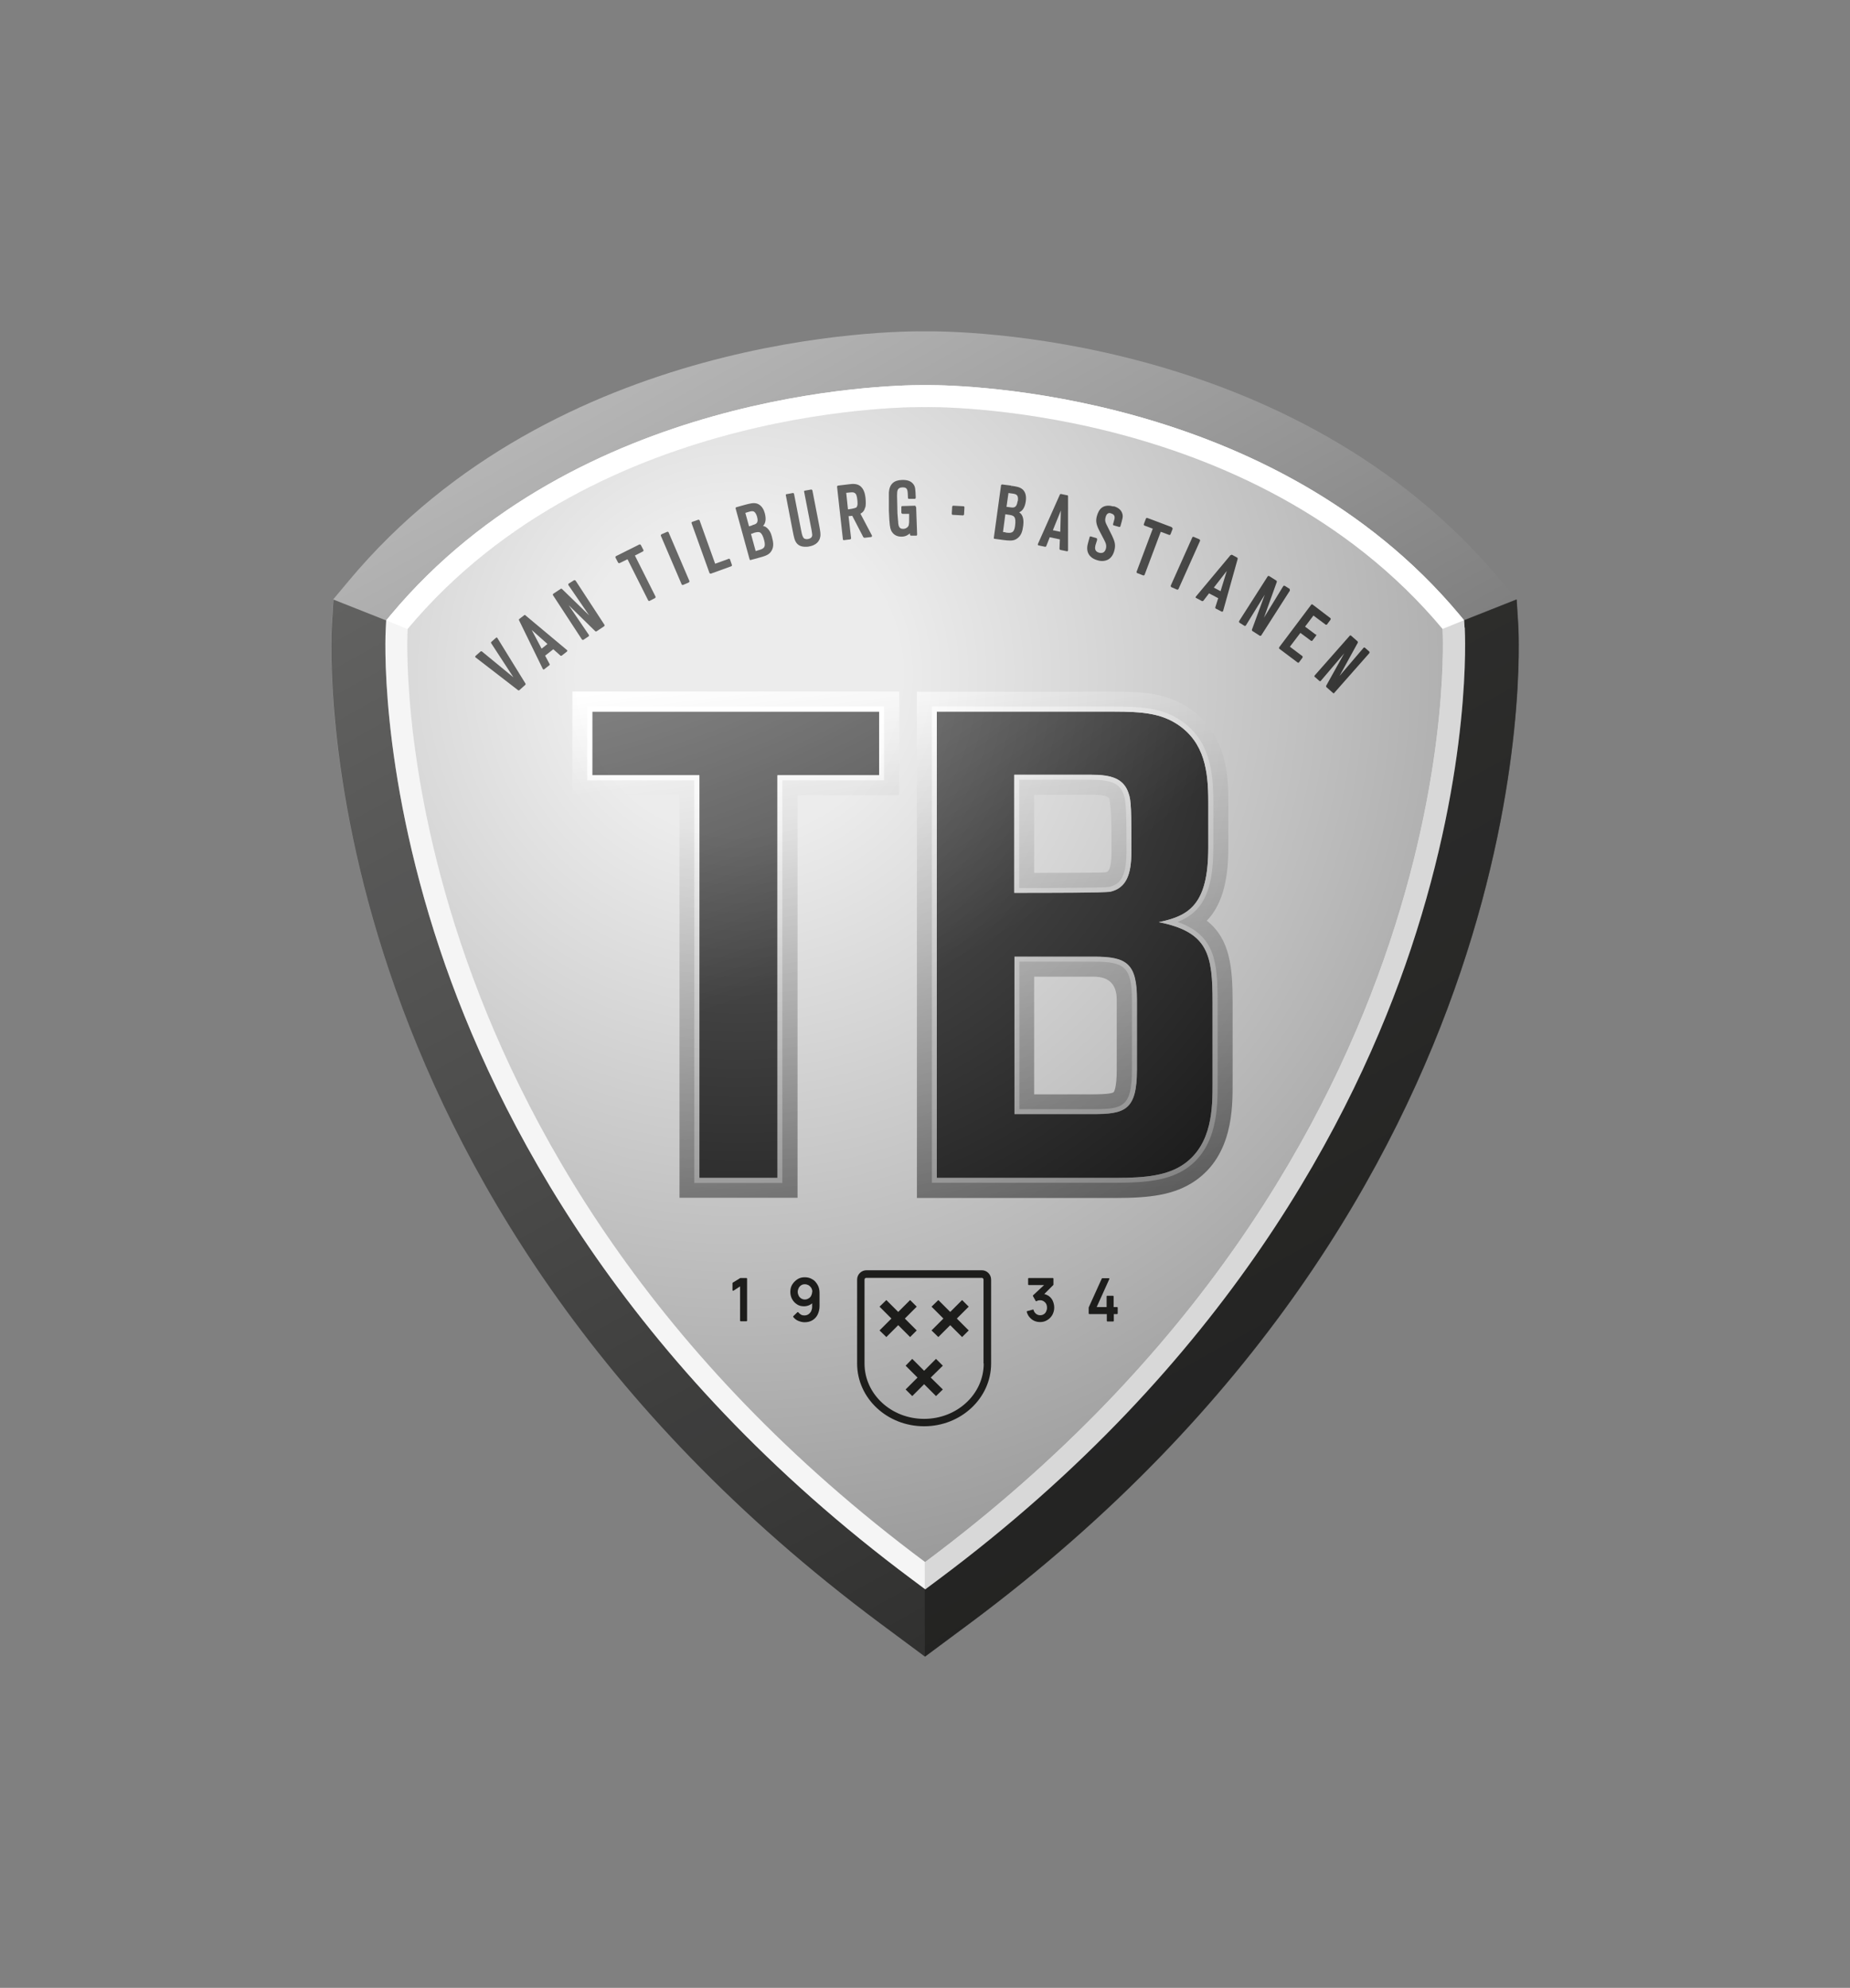 <?xml version="1.0" encoding="UTF-8"?><svg xmlns="http://www.w3.org/2000/svg" xmlns:xlink="http://www.w3.org/1999/xlink" viewBox="0 0 94.99 102.05"><rect x="0" y="0" width="94.99" height="102.05" fill="#808080" stroke="none"/><defs><style>.cls-1{fill:url(#Naamloos_verloop_3-5);}.cls-1,.cls-2,.cls-3,.cls-4,.cls-5,.cls-6,.cls-7,.cls-8,.cls-9,.cls-10,.cls-11,.cls-12,.cls-13,.cls-14,.cls-15,.cls-16,.cls-17,.cls-18{stroke-width:0px;}.cls-2{fill:url(#Naamloos_verloop_16);}.cls-3{fill:url(#Naamloos_verloop_13-2);}.cls-4{opacity:.5;}.cls-4,.cls-8,.cls-9,.cls-18{fill:#1d1d1b;}.cls-5{fill:url(#Naamloos_verloop_3-2);}.cls-19{isolation:isolate;}.cls-6{fill:#e3e3e3;}.cls-7{fill:none;}.cls-8{opacity:.15;}.cls-9{opacity:.17;}.cls-10{fill:url(#Naamloos_verloop_4);mix-blend-mode:multiply;opacity:.33;}.cls-11{fill:url(#Naamloos_verloop_3-4);}.cls-12{fill:#fff;}.cls-13{fill:url(#Naamloos_verloop_16-2);}.cls-14{fill:url(#Naamloos_verloop_13);}.cls-15{opacity:.04;}.cls-16{fill:url(#Naamloos_verloop_3);}.cls-17{fill:url(#Naamloos_verloop_3-3);}</style><linearGradient id="Naamloos_verloop_3" x1="13.97" y1="-21.57" x2="88.75" y2="113.05" gradientUnits="userSpaceOnUse"><stop offset="0" stop-color="#fff"/><stop offset="1" stop-color="#000"/></linearGradient><linearGradient id="Naamloos_verloop_13" x1="37.34" y1="34.74" x2="43.15" y2="80.62" gradientUnits="userSpaceOnUse"><stop offset="0" stop-color="#fff"/><stop offset="1" stop-color="#000"/></linearGradient><linearGradient id="Naamloos_verloop_13-2" x1="52.84" y1="33.24" x2="58.66" y2="79.26" xlink:href="#Naamloos_verloop_13"/><radialGradient id="Naamloos_verloop_16" cx="17.96" cy="-11.21" fx="17.96" fy="-11.21" r="65.7" gradientUnits="userSpaceOnUse"><stop offset="0" stop-color="#fff"/><stop offset="1" stop-color="#000"/></radialGradient><radialGradient id="Naamloos_verloop_16-2" cx="16.18" fx="16.18" r="68.9" xlink:href="#Naamloos_verloop_16"/><linearGradient id="Naamloos_verloop_3-2" x1="37.77" y1="38.11" x2="46.7" y2="100.7" xlink:href="#Naamloos_verloop_3"/><linearGradient id="Naamloos_verloop_3-3" x1="54.18" y1="37.32" x2="61.77" y2="90.49" xlink:href="#Naamloos_verloop_3"/><linearGradient id="Naamloos_verloop_3-4" x1="53.07" y1="36.47" x2="62.04" y2="99.34" xlink:href="#Naamloos_verloop_3"/><linearGradient id="Naamloos_verloop_3-5" x1="52.68" y1="36.15" x2="61.57" y2="98.46" xlink:href="#Naamloos_verloop_3"/><radialGradient id="Naamloos_verloop_4" cx="37.95" cy="34.6" fx="37.95" fy="34.6" r="47.94" gradientUnits="userSpaceOnUse"><stop offset=".17" stop-color="#fff"/><stop offset="1" stop-color="#000"/></radialGradient></defs><g class="cls-19"><g id="Laag_2"><g id="Laag_1"><rect class="cls-7" x="77.98" y="85.04" width="17.01" height="17.01"/></g><rect class="cls-7" x="0" y="0" width="17.01" height="17.01"/><path class="cls-16" d="m77.95,32.05l-.08-1.28-.82-.98c-10.63-12.72-28.03-12.8-29.56-12.78-1.54-.02-18.93.06-29.56,12.78l-.82.98-.08,1.28c-.07,1.18-1.42,29.25,28.13,51.26l2.33,1.73,2.33-1.73c29.55-22.01,28.2-50.07,28.13-51.26Z"/><path class="cls-12" d="m75.2,32.22l-.02-.37-.24-.29c-9.58-11.46-25.49-11.79-27.27-11.79h-.19s-.14,0-.14,0c-1.78,0-17.69.33-27.27,11.79l-.24.29-.02.37c-.02.28-.38,7.05,2.77,16.5,2.9,8.68,9.46,21.35,24.26,32.37l.67.5.67-.5c14.8-11.03,21.36-23.69,24.26-32.37,3.15-9.45,2.78-16.21,2.77-16.5Z"/><path class="cls-8" d="m47.49,85.04l2.33-1.73c29.55-22.01,28.2-50.07,28.13-51.26l-.08-1.28-2.7,1.07-27.72,11.31.04,41.88Z"/><path class="cls-4" d="m19.82,31.85l-2.7-1.07-.08,1.28c-.07,1.18-1.42,29.25,28.13,51.26l2.33,1.73,2.33-1.73c29.55-22.01,28.2-50.07,28.13-51.26l-.08-1.28-2.7,1.07-27.72,11.31-27.64-11.31Z"/><path class="cls-4" d="m47.49,85.04l2.33-1.73c29.55-22.01,28.2-50.07,28.13-51.26l-.08-1.28-2.7,1.07-27.72,11.31.04,41.88Z"/><path class="cls-12" d="m75.2,32.22l-.02-.37-.24-.29c-9.58-11.46-25.49-11.79-27.27-11.79h-.19s-.14,0-.14,0c-1.78,0-17.69.33-27.27,11.79l-.24.29-.02.37c-.02.28-.38,7.05,2.77,16.5,2.9,8.68,9.46,21.35,24.26,32.37l.67.5.67-.5c14.8-11.03,21.36-23.69,24.26-32.37,3.15-9.45,2.78-16.21,2.77-16.5Z"/><path class="cls-9" d="m47.49,85.04l2.33-1.73c29.55-22.01,28.2-50.07,28.13-51.26l-.08-1.28-2.7,1.07-27.72,11.31.04,41.88Z"/><path class="cls-15" d="m47.49,85.04l-2.33-1.73c-29.55-22.01-28.2-50.07-28.13-51.26l.08-1.28,2.7,1.07,27.68,11.31v41.88Z"/><path class="cls-12" d="m74.07,32.29c-9.82-11.75-26.57-11.39-26.57-11.39,0,0-16.75-.36-26.57,11.39,0,0-1.63,26.89,26.57,47.9,28.2-21.01,26.57-47.9,26.57-47.9Z"/><path class="cls-6" d="m74.07,32.29c-9.82-11.75-26.57-11.39-26.57-11.39,0,0-16.75-.36-26.57,11.39,0,0-1.63,26.89,26.57,47.9,28.2-21.01,26.57-47.9,26.57-47.9Z"/><path class="cls-18" d="m25.51,32.73s-.03,0-.04.01l-.25.22s-.02.04,0,.06l1.14,1.75-1.62-1.33s-.04-.01-.06,0l-.26.23s-.02.02-.02.04c0,.01,0,.03.02.04l2.19,1.69s.02,0,.03,0c.01,0,.02,0,.03-.01l.31-.28s.02-.04,0-.06l-1.45-2.35s-.02-.02-.04-.02Z"/><path class="cls-18" d="m26.98,31.58s-.04-.02-.06,0l-.26.2s-.03.04-.01.06l1.22,2.5s.02.02.03.03c0,0,0,0,.01,0,.01,0,.02,0,.03-.01l.27-.21s.03-.04.01-.06l-.23-.43.42-.33.37.33s.04.02.06,0l.27-.21s.02-.02.02-.04c0-.02,0-.03-.02-.04l-2.13-1.78Zm1.13,1.48l-.3.24-.51-.96.81.72Z"/><path class="cls-18" d="m29.54,29.8s-.04-.03-.07-.01l-.27.17s-.02.02-.02.03c0,.01,0,.03,0,.04l1.07,1.56-1.4-1.36s-.04-.02-.06,0l-.38.25s-.02.02-.02.03c0,.01,0,.03,0,.04l1.49,2.28s.03.02.04.02c0,0,.02,0,.03,0l.27-.18s.02-.02.02-.03c0-.01,0-.03,0-.04l-1.04-1.53,1.37,1.34s.04.02.06,0l.39-.26s.02-.02.02-.03c0-.01,0-.03,0-.04l-1.49-2.28Z"/><path class="cls-18" d="m33.01,28.31s.02-.02.03-.03c0-.01,0-.03,0-.04l-.14-.27s-.04-.03-.07-.02l-1.2.6s-.02.02-.03.03c0,.01,0,.03,0,.04l.14.27s.04.03.07.02l.41-.2,1.06,2.11s.02.02.03.03c0,0,.01,0,.02,0,0,0,.02,0,.02,0l.29-.15s.03-.04.02-.07l-1.06-2.11.41-.21Z"/><path class="cls-18" d="m34.3,27.3s-.03,0-.04,0l-.3.13s-.04.04-.03.07l1.07,2.5s.01.02.03.03c0,0,.01,0,.02,0,0,0,.01,0,.02,0l.3-.13s.04-.04.03-.07l-1.07-2.5s-.01-.02-.03-.03Z"/><path class="cls-18" d="m37.41,28.69l-.69.25-.8-2.23s-.04-.04-.06-.03l-.32.11s-.02.01-.03.03,0,.03,0,.04l.92,2.56s.03.03.05.03c0,0,.01,0,.02,0l1.05-.38s.02-.01.03-.03,0-.03,0-.04l-.1-.29s-.04-.04-.06-.03Z"/><path class="cls-18" d="m39.32,27.05s-.09-.04-.14-.05c.13-.13.17-.36.09-.65-.09-.34-.28-.46-.41-.5-.17-.05-.36,0-.59.06l-.47.13s-.04.03-.03.06l.72,2.62s.01.02.02.03c0,0,.02,0,.02,0,0,0,0,0,.01,0l.44-.12c.33-.09.53-.15.65-.38.11-.21.08-.42,0-.71-.04-.17-.14-.38-.32-.49Zm-.69-.08l-.17.05-.19-.69.13-.04c.13-.04.24-.07.32-.02.06.04.11.12.15.25.1.35-.06.39-.25.44Zm.06.39c.15-.04.26-.07.34-.02.08.05.15.17.21.41.1.38-.06.43-.31.5l-.13.04-.24-.88.13-.04Z"/><path class="cls-18" d="m41.71,25.17s-.03-.05-.06-.04l-.33.06s-.02,0-.03.02c0,.01-.01.02,0,.04l.35,1.81c.03.16.04.19.05.28.03.15.03.28-.19.33-.09.02-.15,0-.2-.02-.09-.06-.12-.21-.15-.35l-.38-1.95s-.02-.05-.06-.04l-.33.06s-.02,0-.03.02c0,.01-.01.02,0,.04l.35,1.82c.08.4.1.48.18.6.1.15.26.22.47.22.07,0,.14,0,.21-.02.18-.03.48-.14.55-.46.04-.16.01-.3-.05-.63l-.35-1.8Z"/><path class="cls-18" d="m44.43,26.06c.03-.12.03-.3.01-.5-.03-.29-.12-.48-.26-.6-.16-.13-.38-.13-.58-.1l-.58.07s-.05.03-.04.06l.3,2.7s0,.03.02.03c0,0,.02.01.03.01h0l.33-.04s.05-.03.04-.06l-.13-1.13.19-.02.57,1.1s.03.02.05.03l.35-.04s.03-.01.04-.03,0-.03,0-.05l-.59-1.12c.08-.04.2-.12.24-.32Zm-.48,0s-.09.05-.41.09l-.09-.85c.3-.03.35-.04.42,0,.11.05.13.2.15.36.01.12.04.31-.06.4Z"/><path class="cls-18" d="m47.02,25.96h0l-.7.02s-.03,0-.03.02c0,0-.01.02-.01.04v.29s.03.05.06.05h.34s0,.22,0,.22c.01.36-.03.4-.07.45-.06.06-.14.1-.23.1h-.01c-.2,0-.23-.14-.25-.29,0-.05,0-.09-.01-.14-.01-.11-.02-.22-.03-.37,0-.19-.02-.77-.02-.92,0-.25.02-.4.28-.41h.02c.17,0,.21.08.23.16.02.07.02.2.03.38,0,.03.02.05.05.05h.31s.03-.02.03-.03c0,0,.01-.02.01-.04-.02-.45-.02-.54-.12-.68-.12-.16-.3-.23-.59-.22-.42.01-.64.22-.67.64,0,.11,0,.54,0,.94.03.76.06.87.11,1,.13.3.41.33.52.33h.02c.21,0,.34-.09.43-.17v.07s.03.05.05.05h.28s.03-.01.03-.02c0,0,.01-.02.01-.04l-.05-1.4s-.02-.05-.05-.05Z"/><path class="cls-18" d="m49.48,25.99l-.54-.03h0s-.05.02-.05.05l-.02.36s0,.03.01.04.02.02.03.02l.54.03h0s.05-.02.05-.05l.02-.36s0-.03-.01-.04-.02-.02-.03-.02Z"/><path class="cls-18" d="m51.94,24.93v.05h-.01v-.05s-.48-.06-.48-.06h0s-.05.02-.05.04l-.37,2.69s0,.03,0,.04c0,.01.02.02.03.02l.45.06c.14.02.26.03.36.03.15,0,.27-.03.39-.13.18-.15.24-.34.28-.65.02-.17.02-.41-.1-.57-.03-.04-.07-.07-.11-.1.18-.07.3-.27.34-.57.05-.35-.07-.53-.18-.62-.14-.11-.32-.14-.56-.17Zm.31.8c-.05.36-.21.34-.4.31l-.17-.02.1-.71.14.02c.25.03.39.05.34.4Zm-.61,1.6l-.14-.02.12-.91.13.02c.16.02.27.04.33.12.06.08.07.22.04.46-.05.39-.22.37-.48.34Z"/><path class="cls-18" d="m54.81,25.43l-.33-.07s-.05,0-.06.03l-1.13,2.54s0,.03,0,.04.02.02.03.03l.34.07s.05,0,.06-.03l.18-.46.52.11-.02.49s.02.05.04.05l.34.07s0,0,.01,0c.01,0,.02,0,.03-.01.01,0,.02-.02.02-.04v-2.79s-.02-.04-.04-.05Zm-.75,1.79l.41-1.01-.03,1.09-.38-.08Z"/><path class="cls-18" d="m57.17,26c-.21-.06-.39-.05-.53.02-.21.11-.28.35-.31.44-.07.24-.07.42.11.77l.24.46c.1.19.15.31.1.49-.03.09-.07.15-.13.18-.09.05-.19.02-.23.01-.16-.05-.22-.16-.18-.34,0-.04.02-.07.09-.3v-.04s0-.05-.02-.06l-.3-.09s-.03,0-.04,0c-.01,0-.02.02-.02.03l-.08.29c-.05.17-.09.41.05.62.04.06.15.2.42.28.06.02.15.04.25.04s.2-.02.3-.07c.15-.08.26-.23.32-.44.09-.31.03-.49-.11-.79l-.22-.44c-.13-.25-.16-.33-.11-.51.01-.04.04-.15.12-.19.04-.03.1-.03.17,0,.13.04.18.12.17.23,0,.05-.01.07-.08.32,0,.03,0,.05.03.06l.28.08s.03,0,.04,0c.01,0,.02-.02.03-.04.11-.39.14-.48.1-.63-.05-.19-.2-.32-.44-.39Z"/><path class="cls-18" d="m60.16,27.06l-1.25-.47s-.03,0-.04,0c-.01,0-.02.02-.03.03l-.11.29s0,.03,0,.04c0,.01.02.02.03.03l.43.16-.83,2.21s0,.03,0,.04c0,.01.02.02.03.03l.31.12s.01,0,.02,0c.02,0,.04-.01.05-.03l.83-2.21.43.16s.02,0,.04,0c.01,0,.02-.02.03-.03l.11-.28s0-.05-.03-.06Z"/><path class="cls-18" d="m61.59,27.69l-.3-.13s-.03,0-.04,0c-.01,0-.02.01-.03.03l-1.11,2.48s0,.05.03.07l.3.13s.01,0,.02,0c.02,0,.04-.01.05-.03l1.11-2.48s0-.05-.03-.07Z"/><path class="cls-18" d="m63.24,28.49s-.05,0-.06.01l-1.78,2.13s-.01.03-.01.04.01.03.03.03l.3.16s.05,0,.06-.01l.3-.39.47.25-.15.47s0,.05.02.06l.31.16s.02,0,.02,0c0,0,.01,0,.02,0,.01,0,.02-.02.03-.03l.75-2.68s0-.05-.02-.06l-.29-.16Zm-.91,1.67l.66-.85-.32,1.04-.34-.18Z"/><path class="cls-18" d="m66.23,30.24l-.27-.17s-.03,0-.04,0c-.01,0-.02.01-.03.02l-.99,1.62.66-1.84s0-.05-.02-.06l-.38-.24s-.02-.01-.04,0c-.01,0-.02.01-.03.02l-1.47,2.3s0,.05.01.07l.27.17s.03,0,.04,0c.01,0,.02-.01.03-.02l.97-1.58-.66,1.8s0,.05.02.06l.39.25s.02,0,.03,0c.02,0,.03,0,.04-.02l1.47-2.3s0-.05-.01-.07Z"/><path class="cls-18" d="m67.56,32.58l-.55-.41.43-.57.63.47s.02,0,.04,0c.01,0,.03,0,.03-.02l.18-.24s.01-.05,0-.07l-.93-.71s-.03-.01-.04,0c-.01,0-.03,0-.03.02l-1.64,2.18s-.01.05,0,.07l.96.72s.02,0,.03,0h0s.03,0,.03-.02l.18-.24s.01-.05,0-.07l-.65-.49.54-.71.55.41s.02,0,.04,0c.01,0,.03,0,.03-.02l.19-.25s.01-.05,0-.07Z"/><path class="cls-18" d="m70.32,33.46l-.24-.21s-.02-.01-.03-.01c0,0-.03,0-.04.02l-1.23,1.44.94-1.71s0-.05-.01-.06l-.34-.3s-.02-.01-.03-.01c-.01,0-.03,0-.04.02l-1.8,2.04s-.01.02-.01.04c0,.01,0,.03.02.03l.24.21s.02.01.03.01c0,0,.03,0,.04-.02l1.2-1.41-.93,1.67s0,.05.01.06l.35.31s.02.01.03.01h0s.03,0,.03-.02l1.8-2.04s.02-.05,0-.07Z"/><path class="cls-14" d="m30.41,35.5h-1.02v5.32h5.5v20.67h6.06v-20.67h5.22v-5.32h-15.75Z"/><path class="cls-3" d="m61.96,47.27c.7-.72,1.11-1.86,1.11-3.74v-2.37c0-1.12,0-3.44-2.01-4.8-1.17-.79-2.4-.85-3.88-.85h-10.1v25.99h10.22c1.73,0,3.02-.15,4.08-.89,1.91-1.33,1.91-3.71,1.91-4.98v-4.14c0-1.81-.12-3.27-1.32-4.22Zm-.05-7.8c-.07-.36-.18-.7-.33-1.02.16.32.26.66.33,1.02Zm-5.13,5.31c-.14.03-2.85.03-3.68.03v-4.01h2.94c.79,0,.89.13.92.21.11.62.11,1.21.11,2.74,0,.96-.2,1.01-.29,1.03Zm-3.68,5.36h3.06q1.18,0,1.18,1.19v3.59c0,.97-.15,1.14-.16,1.15-.05.04-.26.11-1.08.11h-3v-6.04Z"/><path class="cls-2" d="m30.41,36.53h14.73v3.27h-5.22v20.67h-4.01v-20.67h-5.5v-3.27Z"/><path class="cls-13" d="m48.1,36.53h9.07c1.53,0,2.45.1,3.31.67,1.38.93,1.56,2.41,1.56,3.95v2.37c0,2.95-1.01,3.5-2.54,3.82,2.57.51,2.76,1.7,2.76,4.14v4.14c0,1.22,0,3.11-1.47,4.14-.83.58-1.93.71-3.49.71h-9.2v-23.94Zm3.98,9.31c1.78,0,4.6,0,4.94-.06.8-.19,1.07-.87,1.07-2.02,0-2.12,0-2.66-.15-3.05-.25-.74-.89-.93-1.9-.93h-3.96v6.06Zm0,11.36h4.02c1.65,0,2.27-.19,2.27-2.28v-3.59c0-1.86-.52-2.21-2.2-2.21h-4.08v8.08Z"/><path class="cls-5" d="m30.41,36.27h-.26v3.79h5.5v20.67h4.52v-20.67h5.22v-3.79h-14.98Zm14.73,3.53h-5.22v20.67h-4.01v-20.67h-5.5v-3.27h14.73v3.27Z"/><path class="cls-17" d="m58.09,43.75c0-2.12,0-2.66-.15-3.05-.25-.74-.89-.93-1.9-.93h-3.96v6.06c1.78,0,4.6,0,4.94-.06.8-.19,1.07-.87,1.07-2.02Zm-5.76,1.83v-5.55h3.71c1.02,0,1.47.2,1.66.76.14.39.14,1.17.14,2.97,0,1.37-.42,1.66-.88,1.77-.29.05-3.09.06-4.62.06Z"/><path class="cls-11" d="m60.46,47.33c1.2-.47,1.84-1.42,1.84-3.81v-2.37c0-1.57-.2-3.17-1.67-4.16-.9-.61-1.87-.72-3.45-.72h-9.33v24.45h9.45c1.58,0,2.74-.13,3.64-.75,1.58-1.1,1.58-3.14,1.58-4.35v-4.14c0-2.07-.11-3.46-2.05-4.15Zm1.8,8.29c0,1.22,0,3.11-1.47,4.14-.83.58-1.93.71-3.49.71h-9.2v-23.94h9.07c1.53,0,2.45.1,3.31.67,1.38.93,1.56,2.41,1.56,3.95v2.37c0,2.95-1.01,3.5-2.54,3.82,2.57.51,2.76,1.7,2.76,4.14v4.14Z"/><path class="cls-1" d="m56.17,49.11h-4.08v8.08h4.02c1.65,0,2.27-.19,2.27-2.28v-3.59c0-1.86-.52-2.21-2.2-2.21Zm1.95,5.81c0,1.93-.48,2.02-2.01,2.02h-3.77v-7.57h3.83c1.53,0,1.95.24,1.95,1.96v3.59Z"/><path class="cls-10" d="m74.07,32.29c-9.82-11.75-26.57-11.39-26.57-11.39,0,0-16.75-.36-26.57,11.39,0,0-1.63,26.89,26.57,47.9,28.2-21.01,26.57-47.9,26.57-47.9Z"/><path class="cls-18" d="m38.03,65.61s-.01,0-.02,0l-.39.24s-.01.02-.01.03v.35s0,.02.02.03c0,0,.02,0,.03,0l.34-.22v1.76s.01.03.03.03h.3s.03-.01.03-.03v-2.16s-.01-.03-.03-.03h-.3Z"/><path class="cls-18" d="m41.7,65.67c-.11-.07-.24-.1-.38-.1s-.26.03-.37.1c-.11.07-.2.16-.27.27-.07.11-.1.24-.1.38s.03.26.09.37c.06.11.14.2.25.27.1.07.22.1.36.1.1,0,.2-.02.3-.07.04-.02.08-.05.12-.08v.19c0,.07-.02.14-.05.21-.03.06-.08.12-.14.16-.06.04-.13.06-.21.06-.06,0-.12-.01-.17-.04-.05-.03-.1-.07-.14-.12,0,0-.01-.01-.02-.01,0,0-.02,0-.02,0l-.22.21s-.01.03,0,.04c.07.09.16.16.26.2.1.04.21.07.32.07.15,0,.28-.03.4-.1.12-.07.21-.17.27-.29.06-.12.1-.27.1-.43v-.69c0-.15-.03-.29-.1-.41-.07-.12-.15-.22-.26-.28Zm0,.65c0,.07-.02.14-.05.2-.03.06-.08.11-.14.14-.11.07-.26.07-.37,0-.06-.04-.1-.08-.13-.14-.03-.06-.05-.13-.05-.2s.02-.14.05-.2c.03-.06.08-.11.13-.14.06-.04.12-.05.19-.05s.13.02.19.05c.06.04.1.08.14.14.03.06.05.12.05.2Z"/><path class="cls-18" d="m53.81,66.51c-.06-.04-.12-.06-.19-.08l.47-.47s0-.01,0-.02v-.3s-.01-.03-.03-.03h-1.24s-.03.01-.03.03v.3s.01.03.03.03h.79l-.57.53s-.01.02,0,.04l.14.25s.03.02.04.01c.03-.02.06-.03.09-.04.03,0,.06-.01.09-.01.11,0,.19.04.26.11.07.07.1.16.1.28,0,.07-.02.14-.05.2-.03.06-.07.1-.12.13s-.11.05-.18.05h0c-.07,0-.14-.02-.21-.07-.06-.05-.11-.11-.13-.2,0-.02-.02-.02-.04-.02l-.29.08s-.03.02-.02.04c.03.11.08.2.15.28.07.08.15.14.24.18.09.04.19.06.3.06.13,0,.25-.03.36-.1.11-.06.19-.15.26-.26.06-.11.1-.24.1-.38,0-.13-.03-.25-.08-.36-.05-.11-.13-.19-.23-.26Z"/><path class="cls-18" d="m57.35,67.1h-.17v-.55s-.01-.03-.03-.03h-.3s-.03.01-.03.03v.55h-.51l.65-1.44s0-.02,0-.03c0,0-.01-.01-.02-.01h-.34s-.02,0-.03.02l-.67,1.48s0,0,0,.01v.3s.01.03.03.03h.9v.35s.01.03.03.03h.3s.03-.01.03-.03v-.35h.17s.03-.01.03-.03v-.3s-.01-.03-.03-.03Z"/><polygon class="cls-18" points="46.73 68.64 47.07 68.3 46.46 67.69 47.07 67.08 46.73 66.74 46.12 67.35 45.51 66.74 45.16 67.08 45.77 67.69 45.16 68.3 45.51 68.64 46.12 68.03 46.73 68.64"/><polygon class="cls-18" points="49.4 66.74 48.79 67.35 48.18 66.74 47.83 67.08 48.44 67.69 47.83 68.3 48.18 68.64 48.79 68.03 49.4 68.64 49.74 68.3 49.13 67.69 49.74 67.08 49.4 66.74"/><polygon class="cls-18" points="48.06 69.76 47.45 70.37 46.84 69.76 46.5 70.11 47.11 70.72 46.5 71.33 46.84 71.67 47.45 71.06 48.06 71.67 48.41 71.33 47.79 70.72 48.41 70.11 48.06 69.76"/><path class="cls-18" d="m50.42,65.21h-5.93c-.26,0-.48.21-.48.48v4.31c0,1.78,1.54,3.22,3.44,3.22s3.44-1.45,3.44-3.22v-4.31c0-.26-.21-.48-.48-.48Zm.09,4.79c0,1.57-1.37,2.84-3.06,2.84s-3.06-1.27-3.06-2.84v-4.31c0-.05.04-.09.09-.09h5.93c.05,0,.09.04.09.09v4.31Z"/></g></g></svg>
